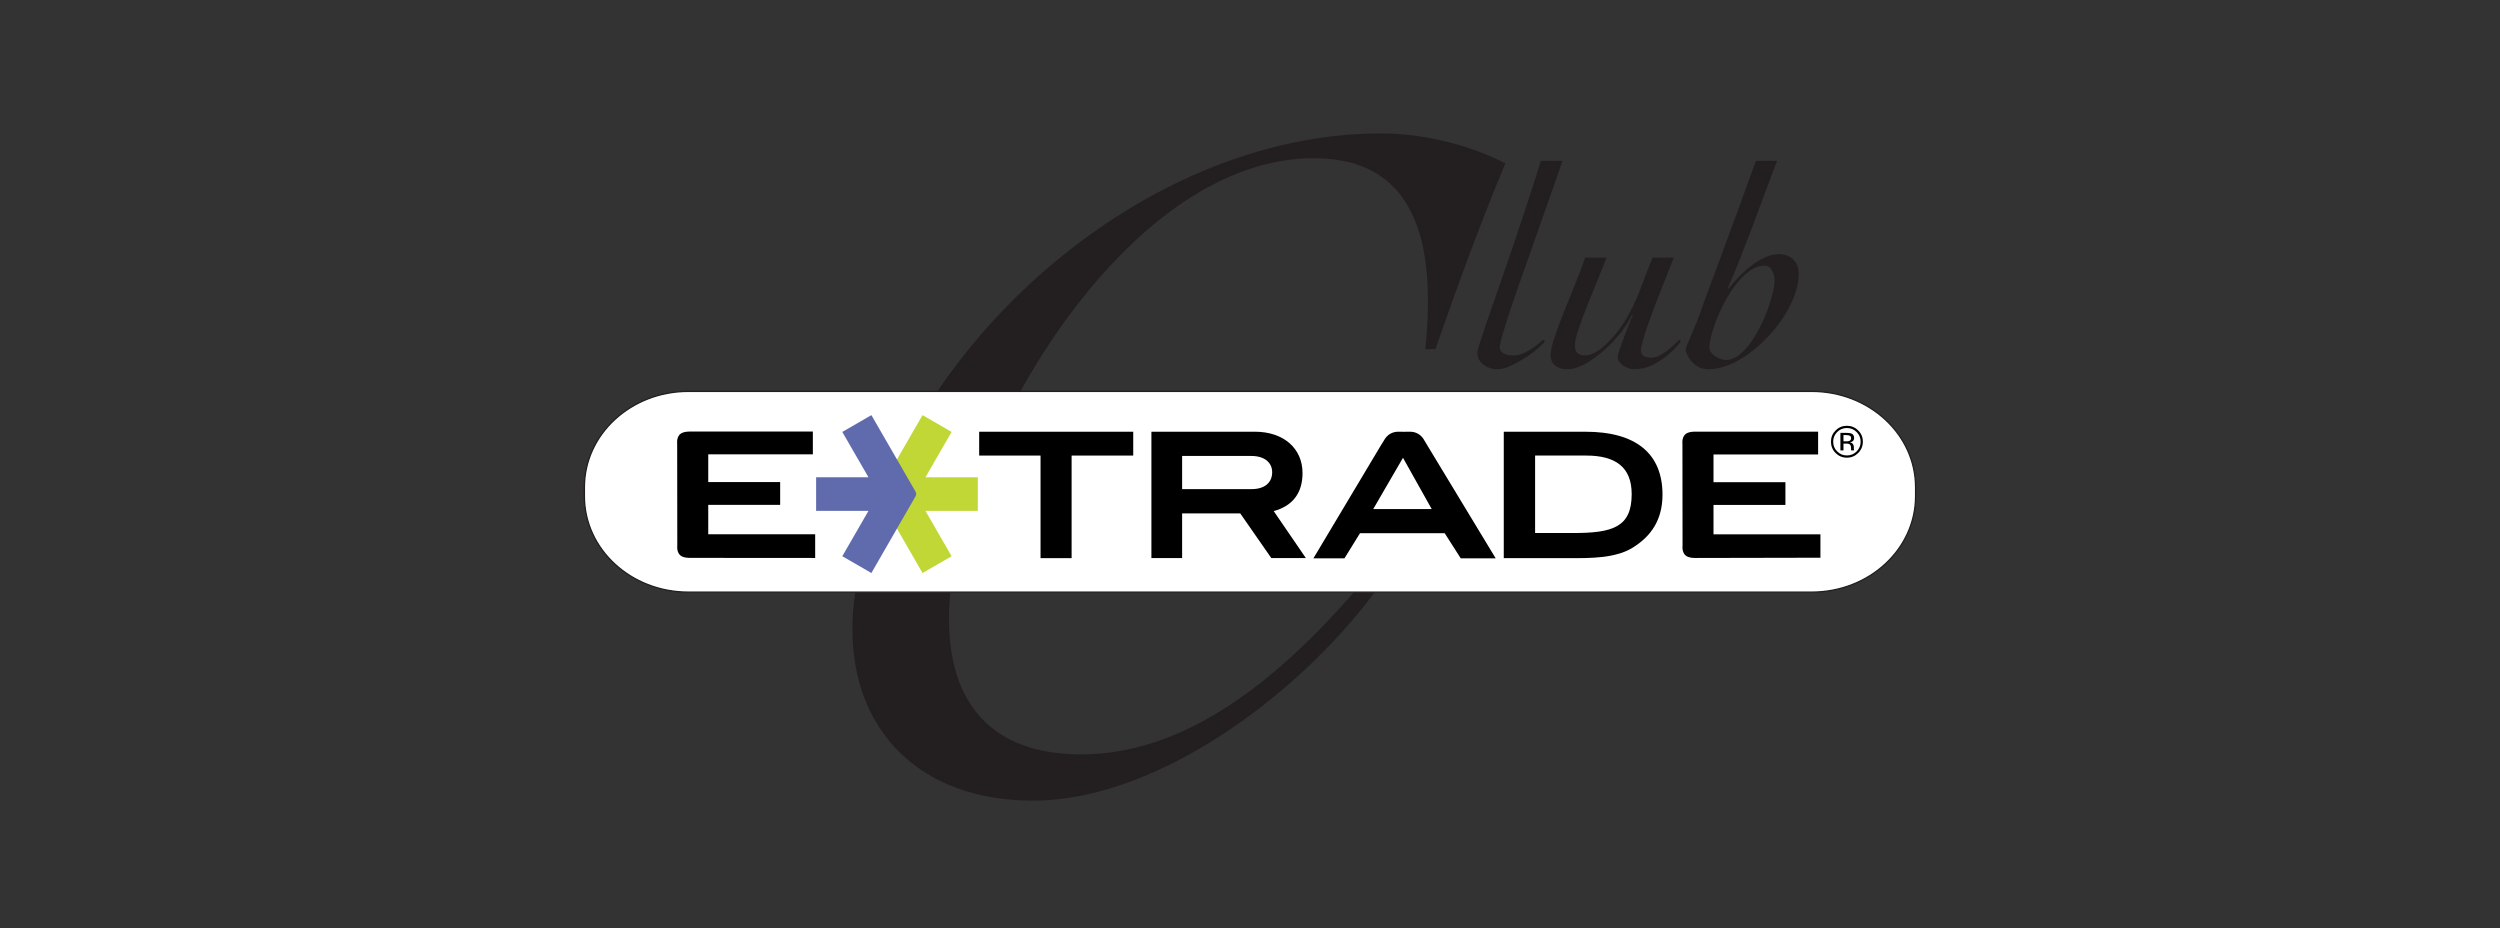 <?xml version="1.0" encoding="utf-8"?>
<!-- Generator: Adobe Illustrator 15.0.0, SVG Export Plug-In . SVG Version: 6.00 Build 0)  -->
<!DOCTYPE svg PUBLIC "-//W3C//DTD SVG 1.1//EN" "http://www.w3.org/Graphics/SVG/1.1/DTD/svg11.dtd">
<svg version="1.1" id="Layer_1" xmlns="http://www.w3.org/2000/svg" xmlns:xlink="http://www.w3.org/1999/xlink" x="0px" y="0px"
	 width="1846px" height="685.58px" viewBox="0 0 1846 685.58" enable-background="new 0 0 1846 685.58" xml:space="preserve">
<rect x="0" y="0" width="1846" height="685.58" fill="#333333" stroke="none"/>
<g>
	<path fill="#231F20" d="M1153.733,118.809c-0.85,2.41-2.125,6.092-3.824,11.049c-1.7,4.96-3.719,10.73-6.057,17.317
		c-2.337,6.587-4.854,13.672-7.543,21.249c-2.692,7.58-5.385,15.229-8.074,22.948c-2.692,7.723-5.312,15.193-7.862,22.417
		s-4.781,13.812-6.693,19.761s-3.437,10.943-4.568,14.98c-1.136,4.037-1.7,6.693-1.7,7.968s0.353,2.304,1.062,3.081
		c0.707,0.78,1.594,1.381,2.656,1.806s2.194,0.71,3.399,0.85c1.202,0.143,2.231,0.212,3.081,0.212c2.551,0,5.101-0.601,7.65-1.806
		c2.55-1.202,4.851-2.513,6.905-3.931c2.052-1.415,3.752-2.726,5.1-3.931c1.345-1.202,2.089-1.806,2.231-1.806
		c0.707,0,1.062,0.355,1.062,1.062c0,0.425-1.205,1.773-3.612,4.038c-2.41,2.268-5.419,4.605-9.031,7.012
		c-3.612,2.411-7.437,4.605-11.474,6.587c-4.037,1.982-7.756,2.975-11.156,2.975c-3.542,0-6.836-1.135-9.88-3.4
		c-3.048-2.264-4.568-5.312-4.568-9.137c0-0.707,0.67-3.151,2.019-7.331c1.345-4.176,3.15-9.595,5.418-16.255
		c2.265-6.657,4.957-14.413,8.074-23.268c3.114-8.851,6.408-18.38,9.881-28.58c3.47-10.199,7.046-20.893,10.73-32.085
		c3.683-11.188,7.295-22.45,10.837-33.785H1153.733z"/>
	<path fill="#231F20" d="M1186.241,190.205c-1.275,3.542-3.224,8.466-5.844,14.768c-2.622,6.305-5.242,12.749-7.861,19.336
		c-2.623,6.587-4.888,12.716-6.8,18.38c-1.912,5.667-2.868,9.705-2.868,12.112c0,2.835,0.67,4.817,2.019,5.949
		c1.344,1.136,3.293,1.7,5.843,1.7c2.125,0,4.463-0.708,7.013-2.125c2.55-1.415,5.1-3.293,7.649-5.631s5.026-4.957,7.437-7.862
		c2.407-2.902,4.532-5.844,6.375-8.818c4.675-7.507,8.532-15.299,11.58-23.374c3.045-8.075,6.195-16.219,9.456-24.436h15.724
		c-0.71,1.7-1.772,4.393-3.188,8.075c-1.417,3.685-3.048,7.792-4.887,12.324c-1.843,4.535-3.719,9.316-5.631,14.343
		c-1.912,5.03-3.648,9.774-5.206,14.236c-1.561,4.462-2.835,8.43-3.825,11.899c-0.992,3.473-1.487,5.917-1.487,7.331
		c0,2.411,0.744,3.968,2.231,4.675c1.487,0.71,3.294,1.062,5.418,1.062c2.125,0,4.39-0.67,6.8-2.019
		c2.407-1.345,4.602-2.869,6.587-4.568c1.982-1.7,3.646-3.221,4.994-4.568c1.345-1.345,2.088-2.019,2.23-2.019
		c0.708,0,1.062,0.355,1.062,1.062c0,0.143-0.923,1.312-2.762,3.506c-1.843,2.198-4.286,4.568-7.331,7.118
		c-3.048,2.55-6.66,4.854-10.837,6.906c-4.18,2.052-8.605,3.081-13.28,3.081c-1.275,0-2.623-0.212-4.037-0.637
		c-1.418-0.425-2.729-1.029-3.932-1.806c-1.205-0.777-2.23-1.733-3.081-2.869c-0.85-1.132-1.274-2.407-1.274-3.825
		c0-0.85,0.494-2.726,1.487-5.631c0.989-2.902,2.125-6.056,3.399-9.456c1.275-3.399,2.514-6.62,3.719-9.668
		c1.202-3.044,2.019-5.063,2.443-6.056l-0.425-0.425c-1.561,3.686-4.144,7.862-7.756,12.537c-3.612,4.675-7.686,9.067-12.218,13.174
		c-4.535,4.11-9.243,7.58-14.13,10.412c-4.888,2.832-9.456,4.25-13.706,4.25c-3.542,0-6.48-0.85-8.818-2.55
		c-2.337-1.7-3.506-4.389-3.506-8.075c0-2.975,0.956-7.294,2.869-12.961c1.912-5.664,4.213-11.899,6.905-18.699
		c2.689-6.8,5.488-13.739,8.394-20.824c2.901-7.082,5.346-13.526,7.331-19.336H1186.241z"/>
	<path fill="#231F20" d="M1312.244,118.809c-3.118,7.935-6.235,16.149-9.35,24.648c-3.118,8.5-6.235,16.859-9.35,25.073
		c-3.117,8.217-6.162,16.116-9.137,23.692c-2.975,7.58-5.88,14.486-8.712,20.717l0.425,0.425c1.982-2.55,4.39-5.312,7.225-8.287
		c2.832-2.975,5.913-5.771,9.243-8.393c3.327-2.62,6.8-4.781,10.412-6.481s7.118-2.55,10.518-2.55c4.39,0,7.932,1.312,10.625,3.931
		c2.688,2.623,4.037,6.198,4.037,10.73c0,4.817-0.956,9.88-2.869,15.193c-1.912,5.312-4.535,10.591-7.861,15.83
		c-3.33,5.243-7.225,10.236-11.688,14.98c-4.462,4.748-9.137,8.924-14.023,12.537c-4.888,3.612-9.918,6.481-15.087,8.605
		c-5.173,2.125-10.166,3.188-14.98,3.188c-2.975,0-5.524-0.604-7.649-1.806c-2.125-1.202-3.861-2.62-5.206-4.25
		c-1.345-1.627-2.37-3.257-3.081-4.887c-0.707-1.627-1.062-2.869-1.062-3.719c0-0.425,0.392-1.594,1.169-3.506
		c0.78-1.913,1.806-4.356,3.081-7.331c1.274-2.975,2.689-6.375,4.25-10.199c1.557-3.825,3.044-7.932,4.462-12.324
		c0.564-1.7,2.052-5.737,4.462-12.112c2.407-6.375,5.382-14.343,8.925-23.905c3.539-9.562,7.507-20.326,11.899-32.298
		c4.389-11.969,8.924-24.469,13.599-37.504H1312.244z M1262.31,256.713c0,1.275,0.425,2.48,1.274,3.612
		c0.851,1.136,1.913,2.092,3.188,2.869c1.275,0.78,2.62,1.417,4.037,1.912c1.415,0.498,2.689,0.744,3.825,0.744
		c2.975,0,5.949-1.096,8.925-3.294c2.975-2.194,5.77-5.063,8.393-8.605c2.62-3.539,5.063-7.507,7.331-11.899
		c2.265-4.389,4.213-8.782,5.844-13.174c1.626-4.389,2.901-8.532,3.824-12.43c0.92-3.895,1.381-7.118,1.381-9.668
		c0-2.407-0.637-4.781-1.912-7.118c-1.274-2.337-3.26-3.506-5.949-3.506c-3.261,0-6.554,1.135-9.881,3.4
		c-3.33,2.268-6.48,5.206-9.456,8.818c-2.975,3.612-5.736,7.686-8.287,12.218c-2.55,4.535-4.747,9.031-6.587,13.493
		c-1.843,4.462-3.293,8.679-4.355,12.643C1262.841,250.693,1262.31,254.023,1262.31,256.713z"/>
</g>
<g>
	<path fill="#231F20" d="M1052.464,257.769c6.71-67.295-0.558-140.41-81.491-140.92c-135.137-0.853-250.253,195.419-267.531,307.065
		c-11.192,72.291,10.694,132.601,93.853,133.126c87.618,0.553,160.956-69.907,214.735-134.037l8.652,6.5
		c-54.392,77.747-163.361,162.307-259.15,161.7c-93.558-0.594-143.618-66.096-129.882-154.841
		C658.014,266.026,837.966,97.38,1021.372,98.539c31.185,0.195,64.754,9.007,90.235,22.064
		c-18.864,45.007-35.713,91.47-51.707,137.213L1052.464,257.769z"/>
</g>
<path fill="#FFFFFF" stroke="#231F20" d="M1414.488,366.404c0,39.119-34.354,70.831-76.743,70.831H508.254
	c-42.377,0-76.742-31.712-76.742-70.831v-6.581c0-39.12,34.365-70.831,76.742-70.831h829.491c42.389,0,76.743,31.711,76.743,70.831
	V366.404z"/>
<g>
	<path fill-rule="evenodd" clip-rule="evenodd" d="M500.109,402.886c0,0-0.599,4.093,1.775,6.767
		c2.387,2.697,8.433,2.282,8.433,2.282l91.609,0.068v-17.512H522.97v-21.694h53.105v-16.818H522.97v-20.491h77.238v-16.819H510.23
		c0,0-6.04-0.415-8.426,2.277c-2.381,2.679-1.775,6.766-1.775,6.766L500.109,402.886z"/>
	<g>
		<path fill="#C0D736" d="M648.696,366.664l32.504,56.452l21.477-12.403l-19.311-33.456l0.058-0.033h38.592v-24.81h-38.592
			l-0.079,0.013l19.332-33.492L681.2,306.531l-32.464,56.226C647.878,364.265,647.878,365.212,648.696,366.664z"/>
		<path fill="#606BAD" d="M675.931,366.664l-32.496,56.452l-21.489-12.403l19.316-33.456l-0.06-0.033h-38.584v-24.81h38.584
			l0.081,0.013l-19.338-33.492l21.489-12.404l32.457,56.226C676.743,364.265,676.743,365.212,675.931,366.664z"/>
	</g>
	<path fill-rule="evenodd" clip-rule="evenodd" d="M1242.396,402.955c0,0-0.604,4.092,1.768,6.766
		c2.39,2.686,8.438,2.282,8.438,2.282l91.606-0.185v-17.267h-78.955v-21.687h53.103v-16.818h-53.103v-20.49h77.243v-16.819h-89.985
		c0,0-6.04-0.416-8.424,2.276c-2.382,2.677-1.777,6.764-1.777,6.764L1242.396,402.955z"/>
	<polygon fill-rule="evenodd" clip-rule="evenodd" points="791.275,412.132 768.336,412.132 768.336,336.387 723.023,336.387 
		723.023,318.794 836.778,318.794 836.778,336.387 791.275,336.387 	"/>
	<path fill-rule="evenodd" clip-rule="evenodd" d="M1363.754,316.041c2.8,0,5.198,0.992,7.182,2.969
		c1.972,1.978,2.958,4.353,2.958,7.14c0,2.808-0.986,5.208-2.958,7.191c-1.978,1.98-4.37,2.966-7.182,2.966
		c-2.825,0-5.216-0.986-7.188-2.966c-1.959-1.983-2.945-4.383-2.945-7.191c0-2.787,0.992-5.162,2.958-7.14
		C1358.559,317.032,1360.951,316.041,1363.754,316.041z M1375.536,326.134c0-3.253-1.153-6.02-3.454-8.308
		c-2.299-2.288-5.079-3.429-8.347-3.429c-3.237,0-6.016,1.141-8.304,3.429c-2.301,2.301-3.454,5.067-3.454,8.308
		c0,3.269,1.146,6.059,3.424,8.356c2.294,2.306,5.066,3.459,8.334,3.459s6.048-1.153,8.347-3.459
		C1374.383,332.181,1375.536,329.396,1375.536,326.134z M1366.812,323.616c0,0.979-0.448,1.64-1.347,1.986
		c-0.487,0.197-1.209,0.29-2.182,0.29h-2.068v-4.618h1.962c1.267,0,2.189,0.161,2.766,0.472
		C1366.52,322.063,1366.812,322.687,1366.812,323.616z M1358.956,319.631v12.929h2.26v-5.024h1.81c1.218,0,2.069,0.137,2.56,0.409
		c0.812,0.478,1.228,1.452,1.228,2.928v1.007l0.111,0.681h2.147c-0.126-0.26-0.161-0.489-0.176-0.824l-0.036-0.956v-0.941
		c0-0.651-0.235-1.314-0.708-1.993c-0.479-0.675-1.228-1.096-2.256-1.258c0.81-0.125,1.443-0.341,1.892-0.627
		c0.854-0.547,1.284-1.407,1.284-2.566c0-1.638-0.678-2.737-2.017-3.295c-0.756-0.314-1.935-0.469-3.546-0.469H1358.956z"/>
	<path fill-rule="evenodd" clip-rule="evenodd" d="M1110.387,318.794h60.426c36.898,0,56.78,15.893,56.78,46.487
		c0,18.536-8.409,30.791-22.175,39.205c-9.56,5.928-22.94,7.646-40.526,7.646h-54.505V318.794z M1161.629,393.583
		c29.058,0,43.209-4.222,43.209-28.694c0-20.071-12.036-28.502-33.647-28.502h-37.673v57.196H1161.629z"/>
	<path fill-rule="evenodd" clip-rule="evenodd" d="M1013.979,375.909l21.989-37.873l21.217,37.873H1013.979z M1057.14,334.167
		l-6.192-10.276c-2.079-3.083-5.607-5.105-9.608-5.105l-4.639,0.039l-4.371-0.039c-3.999,0-7.528,2.022-9.606,5.105l-3.597,5.84
		l-49.308,82.525h22.94l11.472-18.561h62.517l11.851,18.561h25.812L1057.14,334.167z"/>
	<path fill-rule="evenodd" clip-rule="evenodd" d="M924.161,361.164H872.88v-24.481h51.155c9.667,0,15.332,4.899,15.332,11.985
		C939.367,356.402,933.827,361.164,924.161,361.164z M964.239,412.06l-23.715-34.653c14.049-3.871,21.265-13.407,21.265-28.093
		c0-18.166-13.92-30.54-35.179-30.54h-76.409v93.286h22.679V379.08h42.906l22.94,32.979H964.239z"/>
</g>
</svg>
